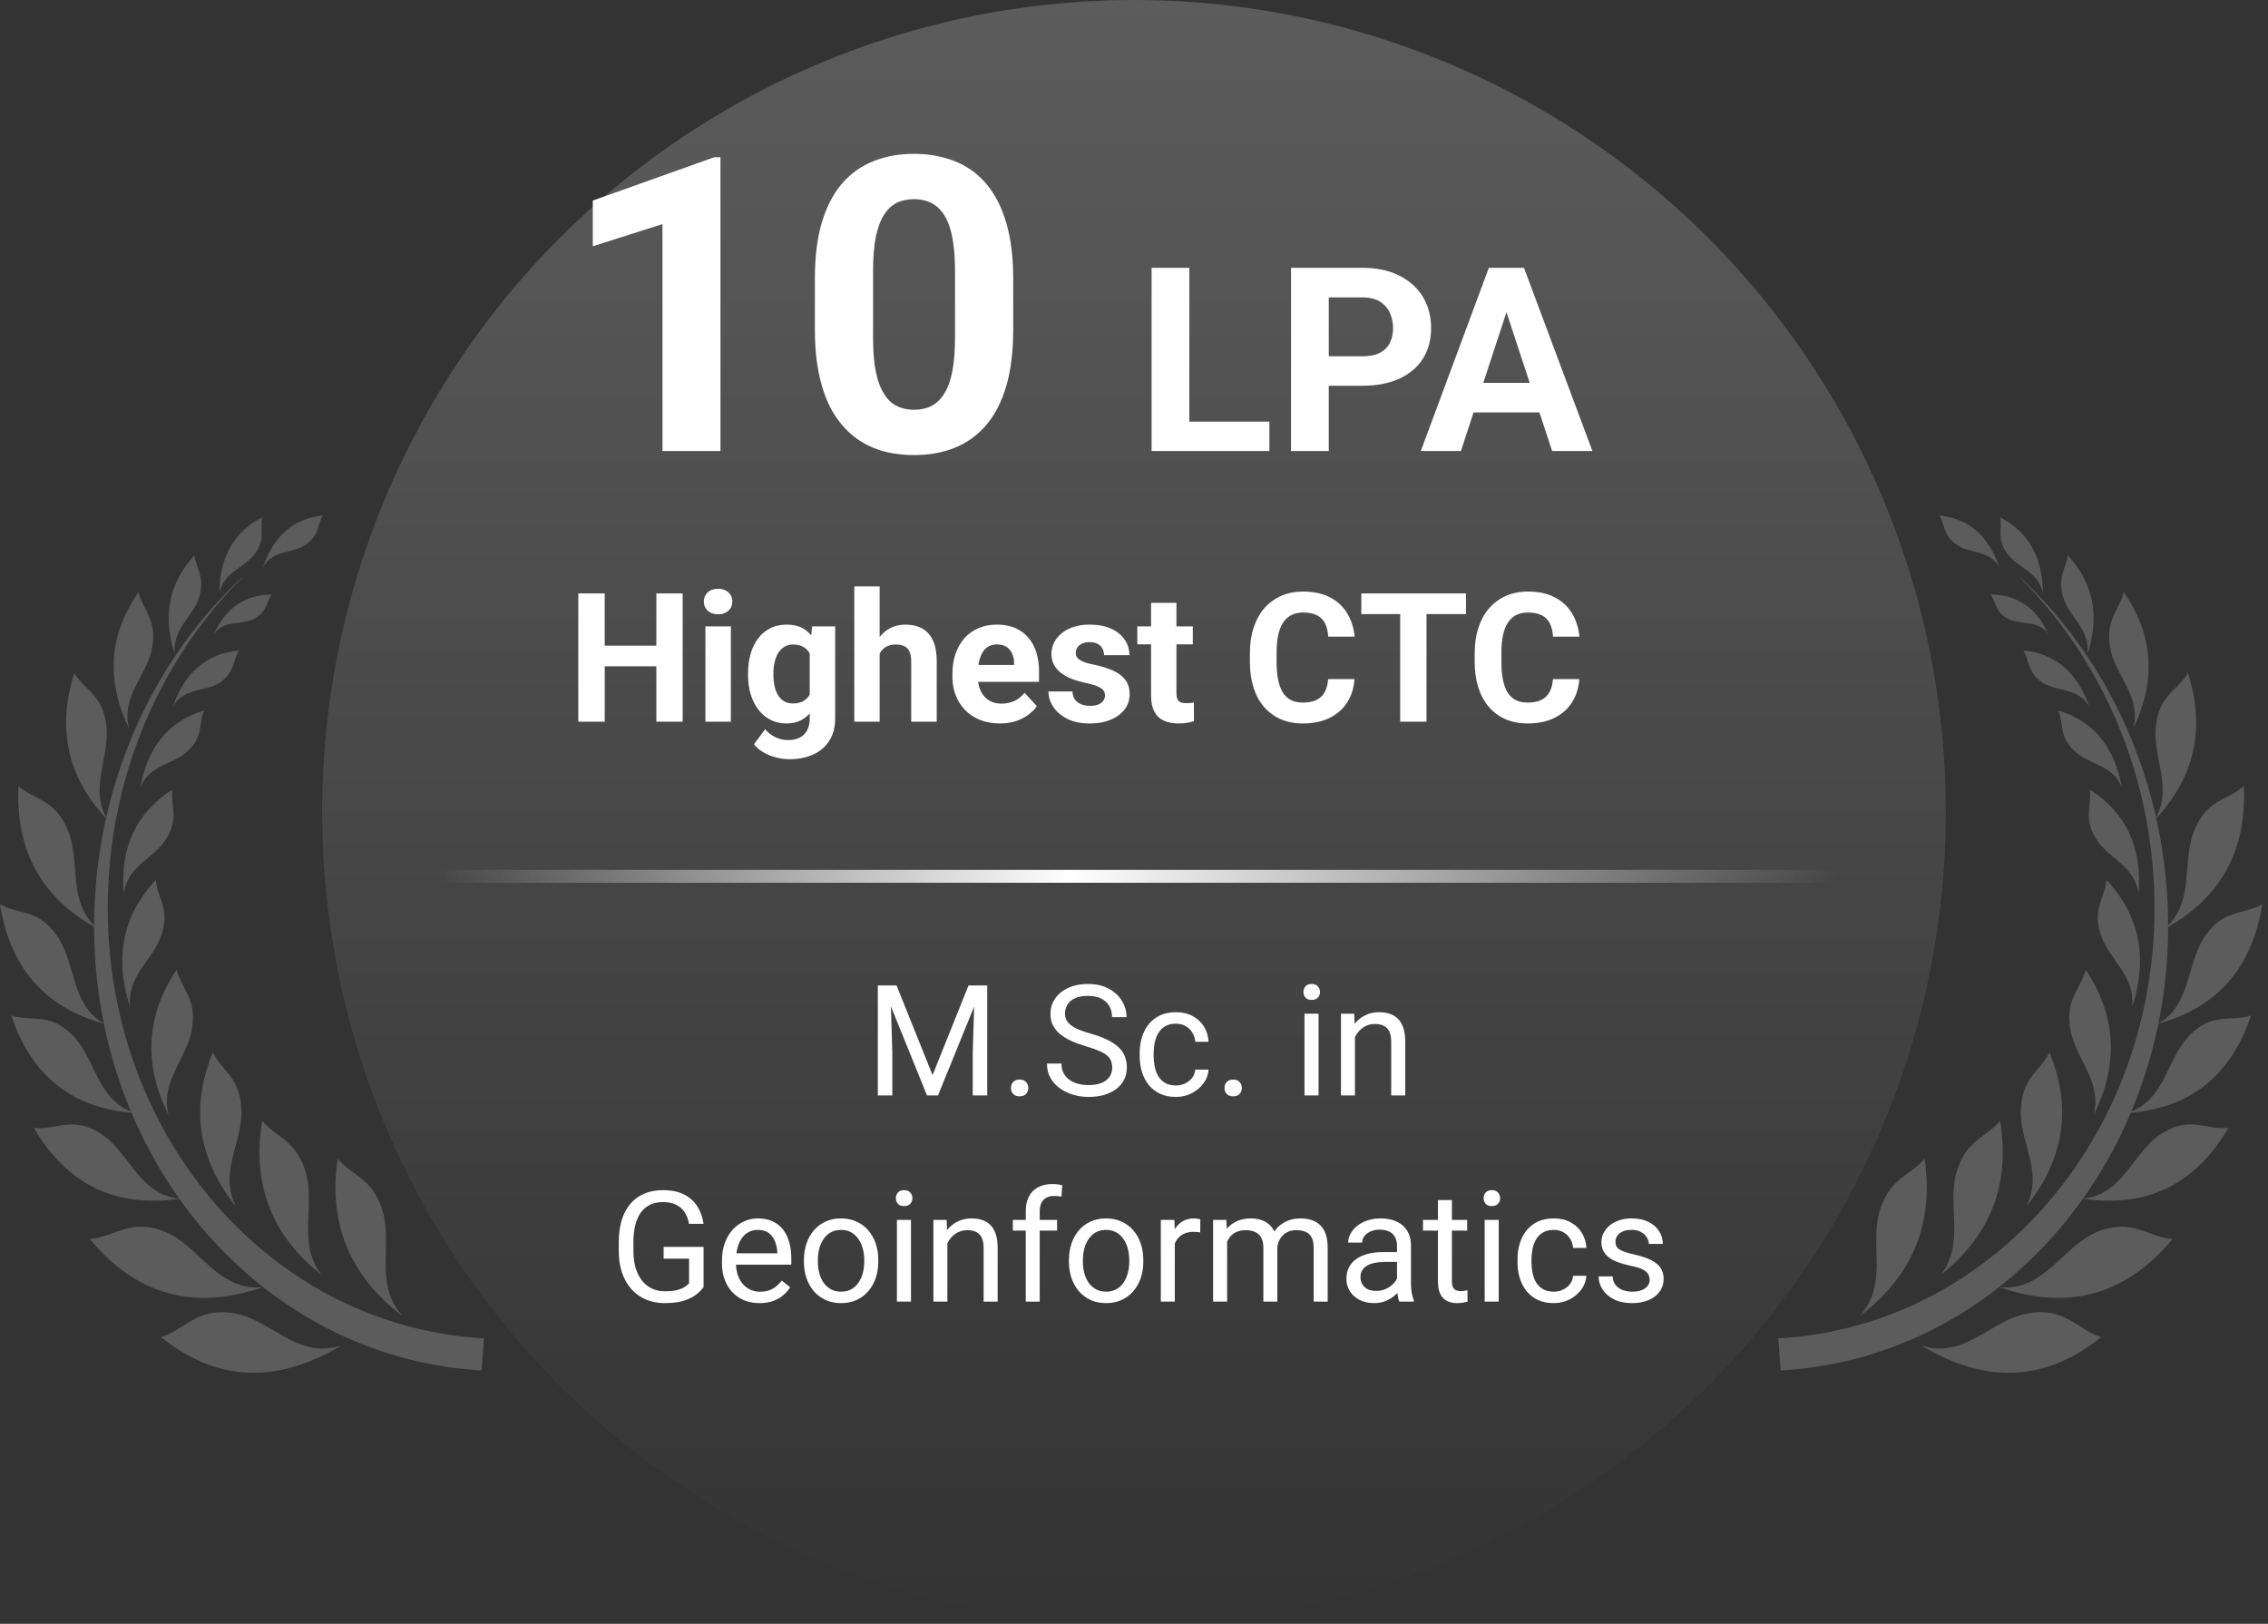 <svg width="176" height="126" viewBox="0 0 176 126" fill="none" xmlns="http://www.w3.org/2000/svg">
<rect x="0" y="0" width="176" height="126" fill="#333333" stroke="none"/>
<circle opacity="0.2" cx="63" cy="63" r="63" transform="matrix(1 0 0 -1 25 126)" fill="url(#paint0_linear_795_663)"/>
<g opacity="0.2">
<path fill-rule="evenodd" clip-rule="evenodd" d="M156.776 44.844C162.589 50.657 166.511 58.824 167.111 68.004C168.356 86.828 155.3 102.883 137.999 103.852L138.184 106.343C155.992 105.328 169.417 88.766 168.172 69.389C167.526 59.562 163.235 50.842 156.822 44.844H156.776Z" fill="white"/>
<path fill-rule="evenodd" clip-rule="evenodd" d="M149.118 104.406C152.486 105.513 154.516 102.376 157.376 101.914C160.237 101.407 161.113 103.114 163.051 103.76C158.76 107.22 154.1 107.404 149.164 104.452L149.118 104.406Z" fill="white"/>
<path fill-rule="evenodd" clip-rule="evenodd" d="M155.162 99.884C158.669 100.207 160.053 96.701 162.729 95.593C165.405 94.486 166.604 95.963 168.588 96.147C164.989 100.484 160.514 101.73 155.162 99.884Z" fill="white"/>
<path fill-rule="evenodd" clip-rule="evenodd" d="M161.623 93.01C164.76 92.733 165.498 89.411 167.712 87.981C169.927 86.551 171.173 87.704 172.926 87.52C170.342 91.949 166.559 93.748 161.576 93.01H161.623Z" fill="white"/>
<path fill-rule="evenodd" clip-rule="evenodd" d="M165.176 86.32C168.036 85.398 168.128 82.122 169.928 80.323C171.727 78.523 173.111 79.308 174.68 78.8C173.111 83.506 169.928 85.997 165.176 86.366V86.32Z" fill="white"/>
<path fill-rule="evenodd" clip-rule="evenodd" d="M167.435 79.446C170.065 78.016 169.649 74.74 171.126 72.618C172.602 70.496 174.078 71.003 175.555 70.173C174.77 75.109 172.048 78.201 167.435 79.446Z" fill="white"/>
<path fill-rule="evenodd" clip-rule="evenodd" d="M168.081 71.972C170.342 69.942 169.281 66.805 170.296 64.406C171.311 61.961 172.833 62.145 174.125 60.992C174.356 66.021 172.326 69.665 168.081 72.018V71.972Z" fill="white"/>
<path fill-rule="evenodd" clip-rule="evenodd" d="M167.205 63.621C168.682 61.176 167.021 58.777 167.298 56.332C167.574 53.887 168.958 53.61 169.789 52.226C171.173 56.563 170.296 60.392 167.205 63.621Z" fill="white"/>
<path fill-rule="evenodd" clip-rule="evenodd" d="M165.544 56.517C166.19 53.979 164.114 52.411 163.745 50.242C163.376 48.074 164.437 47.382 164.806 45.952C167.113 49.273 167.343 52.78 165.544 56.517Z" fill="white"/>
<path fill-rule="evenodd" clip-rule="evenodd" d="M161.99 50.75C162.221 48.812 160.56 47.889 160.098 46.321C159.637 44.752 160.329 44.152 160.467 43.091C162.451 45.259 162.959 47.797 161.99 50.75Z" fill="white"/>
<path fill-rule="evenodd" clip-rule="evenodd" d="M158.529 46.044C158.206 44.337 156.592 44.106 155.761 42.953C154.931 41.799 155.392 41.061 155.208 40.138C157.422 41.292 158.529 43.276 158.529 46.044Z" fill="white"/>
<path fill-rule="evenodd" clip-rule="evenodd" d="M144.414 102.006C146.491 99.561 145.106 96.655 145.845 94.025C146.629 91.395 148.151 91.303 149.351 89.919C150.089 94.901 148.428 98.961 144.414 102.053V102.006Z" fill="white"/>
<path fill-rule="evenodd" clip-rule="evenodd" d="M150.502 99.054C152.532 96.609 151.102 93.702 151.794 91.072C152.532 88.442 154.054 88.35 155.208 86.966C156.038 91.949 154.423 95.963 150.502 99.008V99.054Z" fill="white"/>
<path fill-rule="evenodd" clip-rule="evenodd" d="M157.286 93.517C158.578 90.888 156.686 88.581 156.824 86.09C156.917 83.598 158.301 83.137 159.039 81.661C160.792 85.905 160.192 89.873 157.332 93.517H157.286Z" fill="white"/>
<path fill-rule="evenodd" clip-rule="evenodd" d="M162.452 86.597C163.19 83.875 161.022 82.168 160.652 79.815C160.283 77.462 161.437 76.816 161.852 75.248C164.251 78.846 164.436 82.629 162.452 86.551V86.597Z" fill="white"/>
<path fill-rule="evenodd" clip-rule="evenodd" d="M165.453 78.154C165.73 75.663 163.607 74.463 163.008 72.48C162.362 70.496 163.331 69.712 163.469 68.281C166.053 71.049 166.698 74.371 165.453 78.154Z" fill="white"/>
<path fill-rule="evenodd" clip-rule="evenodd" d="M165.958 69.388C165.682 67.128 163.605 66.666 162.637 65.052C161.668 63.483 162.314 62.56 162.175 61.269C164.99 63.068 166.235 65.744 165.958 69.342V69.388Z" fill="white"/>
<path fill-rule="evenodd" clip-rule="evenodd" d="M164.666 61.13C163.974 59.285 162.082 59.377 160.929 58.224C159.776 57.116 160.145 56.148 159.729 55.133C162.498 55.963 164.112 57.993 164.666 61.13Z" fill="white"/>
<path fill-rule="evenodd" clip-rule="evenodd" d="M162.129 54.81C161.252 53.333 159.638 53.702 158.484 52.964C157.331 52.18 157.515 51.303 157.008 50.473C159.499 50.704 161.206 52.18 162.129 54.81Z" fill="white"/>
<path fill-rule="evenodd" clip-rule="evenodd" d="M158.945 49.181C158.115 48.074 156.869 48.535 155.854 48.028C154.839 47.52 154.932 46.782 154.47 46.136C156.5 46.136 158.023 47.151 158.945 49.181Z" fill="white"/>
<path fill-rule="evenodd" clip-rule="evenodd" d="M155.117 43.968C154.333 42.63 152.857 42.999 151.842 42.261C150.78 41.569 150.965 40.784 150.504 40C152.764 40.231 154.287 41.569 155.117 43.922V43.968Z" fill="white"/>
</g>
<g opacity="0.2">
<path fill-rule="evenodd" clip-rule="evenodd" d="M18.778 44.844C12.965 50.657 9.044 58.824 8.444 68.004C7.198 86.828 20.255 102.883 37.556 103.852L37.371 106.343C19.563 105.328 6.137 88.766 7.383 69.389C8.029 59.562 12.319 50.842 18.732 44.844H18.778Z" fill="white"/>
<path fill-rule="evenodd" clip-rule="evenodd" d="M26.437 104.406C23.069 105.513 21.039 102.376 18.179 101.914C15.318 101.407 14.442 103.114 12.504 103.76C16.794 107.22 21.454 107.404 26.391 104.452L26.437 104.406Z" fill="white"/>
<path fill-rule="evenodd" clip-rule="evenodd" d="M20.392 99.884C16.886 100.207 15.502 96.701 12.826 95.593C10.15 94.486 8.951 95.963 6.967 96.147C10.565 100.484 15.04 101.73 20.392 99.884Z" fill="white"/>
<path fill-rule="evenodd" clip-rule="evenodd" d="M13.932 93.01C10.795 92.733 10.057 89.411 7.842 87.981C5.628 86.551 4.382 87.704 2.629 87.52C5.213 91.949 8.996 93.748 13.978 93.01H13.932Z" fill="white"/>
<path fill-rule="evenodd" clip-rule="evenodd" d="M10.379 86.32C7.519 85.398 7.426 82.122 5.627 80.323C3.828 78.523 2.444 79.308 0.875 78.8C2.444 83.506 5.627 85.997 10.379 86.366V86.32Z" fill="white"/>
<path fill-rule="evenodd" clip-rule="evenodd" d="M8.12 79.446C5.49 78.016 5.905 74.74 4.429 72.618C2.953 70.496 1.476 71.003 0 70.173C0.784 75.109 3.506 78.201 8.12 79.446Z" fill="white"/>
<path fill-rule="evenodd" clip-rule="evenodd" d="M7.474 71.972C5.213 69.942 6.274 66.805 5.259 64.406C4.244 61.961 2.722 62.145 1.43 60.992C1.199 66.021 3.229 69.665 7.474 72.018V71.972Z" fill="white"/>
<path fill-rule="evenodd" clip-rule="evenodd" d="M8.349 63.621C6.873 61.176 8.534 58.777 8.257 56.332C7.98 53.887 6.596 53.61 5.766 52.226C4.382 56.563 5.258 60.392 8.349 63.621Z" fill="white"/>
<path fill-rule="evenodd" clip-rule="evenodd" d="M10.011 56.517C9.365 53.979 11.441 52.411 11.81 50.242C12.179 48.074 11.118 47.382 10.749 45.952C8.442 49.273 8.211 52.78 10.011 56.517Z" fill="white"/>
<path fill-rule="evenodd" clip-rule="evenodd" d="M13.565 50.75C13.334 48.812 14.995 47.889 15.456 46.321C15.918 44.752 15.226 44.152 15.087 43.091C13.103 45.259 12.596 47.797 13.565 50.75Z" fill="white"/>
<path fill-rule="evenodd" clip-rule="evenodd" d="M17.025 46.044C17.348 44.337 18.963 44.106 19.794 42.953C20.624 41.799 20.163 41.061 20.347 40.138C18.133 41.292 17.025 43.276 17.025 46.044Z" fill="white"/>
<path fill-rule="evenodd" clip-rule="evenodd" d="M31.14 102.006C29.064 99.561 30.448 96.655 29.71 94.025C28.926 91.395 27.403 91.303 26.204 89.919C25.465 94.901 27.126 98.961 31.14 102.053V102.006Z" fill="white"/>
<path fill-rule="evenodd" clip-rule="evenodd" d="M25.053 99.054C23.023 96.609 24.453 93.702 23.761 91.072C23.023 88.442 21.5 88.35 20.347 86.966C19.517 91.949 21.131 95.963 25.053 99.008V99.054Z" fill="white"/>
<path fill-rule="evenodd" clip-rule="evenodd" d="M18.269 93.517C16.977 90.888 18.869 88.581 18.73 86.09C18.638 83.598 17.254 83.137 16.516 81.661C14.763 85.905 15.362 89.873 18.223 93.517H18.269Z" fill="white"/>
<path fill-rule="evenodd" clip-rule="evenodd" d="M13.103 86.597C12.365 83.875 14.533 82.168 14.902 79.815C15.271 77.462 14.118 76.816 13.703 75.248C11.304 78.846 11.119 82.629 13.103 86.551V86.597Z" fill="white"/>
<path fill-rule="evenodd" clip-rule="evenodd" d="M10.102 78.154C9.825 75.663 11.947 74.463 12.547 72.48C13.193 70.496 12.224 69.712 12.086 68.281C9.502 71.049 8.856 74.371 10.102 78.154Z" fill="white"/>
<path fill-rule="evenodd" clip-rule="evenodd" d="M9.596 69.388C9.873 67.128 11.949 66.666 12.918 65.052C13.887 63.483 13.241 62.56 13.379 61.269C10.565 63.068 9.319 65.744 9.596 69.342V69.388Z" fill="white"/>
<path fill-rule="evenodd" clip-rule="evenodd" d="M10.889 61.13C11.581 59.285 13.472 59.377 14.626 58.224C15.779 57.116 15.41 56.148 15.825 55.133C13.057 55.963 11.442 57.993 10.889 61.13Z" fill="white"/>
<path fill-rule="evenodd" clip-rule="evenodd" d="M13.426 54.81C14.302 53.333 15.917 53.702 17.07 52.964C18.224 52.18 18.039 51.303 18.547 50.473C16.055 50.704 14.348 52.18 13.426 54.81Z" fill="white"/>
<path fill-rule="evenodd" clip-rule="evenodd" d="M16.609 49.181C17.44 48.074 18.686 48.535 19.701 48.028C20.715 47.52 20.623 46.782 21.084 46.136C19.055 46.136 17.532 47.151 16.609 49.181Z" fill="white"/>
<path fill-rule="evenodd" clip-rule="evenodd" d="M20.438 43.968C21.222 42.63 22.698 42.999 23.713 42.261C24.774 41.569 24.59 40.784 25.051 40C22.79 40.231 21.268 41.569 20.438 43.922V43.968Z" fill="white"/>
</g>
<path d="M55.908 12.203V35H51.408V17.391L46.002 19.109V15.562L55.424 12.203H55.908ZM78.627 21.625V25.562C78.627 27.271 78.445 28.745 78.08 29.984C77.716 31.213 77.189 32.224 76.502 33.016C75.825 33.797 75.018 34.375 74.08 34.75C73.143 35.125 72.101 35.312 70.955 35.312C70.038 35.312 69.184 35.198 68.393 34.969C67.601 34.729 66.887 34.359 66.252 33.859C65.627 33.359 65.085 32.729 64.627 31.969C64.179 31.198 63.835 30.281 63.596 29.219C63.356 28.156 63.236 26.938 63.236 25.562V21.625C63.236 19.917 63.419 18.453 63.783 17.234C64.158 16.005 64.684 15 65.361 14.219C66.049 13.438 66.861 12.865 67.799 12.5C68.736 12.125 69.778 11.938 70.924 11.938C71.841 11.938 72.689 12.057 73.471 12.297C74.262 12.526 74.976 12.885 75.611 13.375C76.247 13.865 76.788 14.495 77.236 15.266C77.684 16.026 78.028 16.938 78.268 18C78.507 19.052 78.627 20.26 78.627 21.625ZM74.111 26.156V21.016C74.111 20.193 74.064 19.474 73.971 18.859C73.887 18.245 73.757 17.724 73.58 17.297C73.403 16.859 73.184 16.505 72.924 16.234C72.663 15.963 72.367 15.766 72.033 15.641C71.7 15.516 71.33 15.453 70.924 15.453C70.413 15.453 69.96 15.552 69.564 15.75C69.179 15.948 68.851 16.266 68.58 16.703C68.309 17.13 68.101 17.703 67.955 18.422C67.82 19.13 67.752 19.995 67.752 21.016V26.156C67.752 26.979 67.794 27.703 67.877 28.328C67.971 28.953 68.106 29.49 68.283 29.938C68.471 30.375 68.689 30.734 68.939 31.016C69.2 31.287 69.497 31.484 69.83 31.609C70.174 31.734 70.549 31.797 70.955 31.797C71.455 31.797 71.898 31.698 72.283 31.5C72.679 31.292 73.012 30.969 73.283 30.531C73.564 30.083 73.773 29.5 73.908 28.781C74.044 28.062 74.111 27.188 74.111 26.156ZM98.506 32.715V35H91.348V32.715H98.506ZM92.295 20.781V35H89.365V20.781H92.295ZM105.723 29.932H102.1V27.646H105.723C106.283 27.646 106.738 27.555 107.09 27.373C107.441 27.184 107.699 26.924 107.861 26.592C108.024 26.26 108.105 25.885 108.105 25.469C108.105 25.046 108.024 24.652 107.861 24.287C107.699 23.922 107.441 23.63 107.09 23.408C106.738 23.187 106.283 23.076 105.723 23.076H103.115V35H100.186V20.781H105.723C106.836 20.781 107.79 20.983 108.584 21.387C109.385 21.784 109.997 22.334 110.42 23.037C110.843 23.74 111.055 24.544 111.055 25.449C111.055 26.367 110.843 27.162 110.42 27.832C109.997 28.503 109.385 29.02 108.584 29.385C107.79 29.749 106.836 29.932 105.723 29.932ZM117.236 23.213L113.369 35H110.254L115.537 20.781H117.52L117.236 23.213ZM120.449 35L116.572 23.213L116.26 20.781H118.262L123.574 35H120.449ZM120.273 29.707V32.002H112.764V29.707H120.273Z" fill="white"/>
<path d="M51.515 50.101V51.7H46.319V50.101H51.515ZM46.928 46.047V56H44.877V46.047H46.928ZM52.977 46.047V56H50.934V46.047H52.977ZM56.717 48.603V56H54.741V48.603H56.717ZM54.618 46.676C54.618 46.389 54.718 46.152 54.919 45.965C55.12 45.778 55.388 45.685 55.726 45.685C56.058 45.685 56.325 45.778 56.525 45.965C56.73 46.152 56.833 46.389 56.833 46.676C56.833 46.963 56.73 47.2 56.525 47.387C56.325 47.574 56.058 47.667 55.726 47.667C55.388 47.667 55.12 47.574 54.919 47.387C54.718 47.2 54.618 46.963 54.618 46.676ZM63.026 48.603H64.811V55.754C64.811 56.428 64.66 57 64.359 57.47C64.063 57.944 63.648 58.301 63.115 58.543C62.582 58.789 61.962 58.912 61.256 58.912C60.946 58.912 60.618 58.871 60.272 58.789C59.93 58.707 59.602 58.579 59.287 58.406C58.977 58.233 58.717 58.014 58.508 57.75L59.376 56.588C59.604 56.852 59.868 57.057 60.169 57.203C60.47 57.353 60.802 57.429 61.167 57.429C61.523 57.429 61.823 57.363 62.069 57.23C62.315 57.103 62.505 56.914 62.637 56.663C62.769 56.417 62.835 56.118 62.835 55.768V50.312L63.026 48.603ZM58.05 52.391V52.247C58.05 51.682 58.118 51.169 58.255 50.709C58.396 50.244 58.594 49.845 58.85 49.513C59.109 49.18 59.424 48.922 59.793 48.74C60.162 48.558 60.579 48.467 61.044 48.467C61.536 48.467 61.949 48.558 62.281 48.74C62.614 48.922 62.887 49.182 63.102 49.52C63.316 49.852 63.482 50.246 63.601 50.702C63.724 51.153 63.819 51.648 63.888 52.185V52.5C63.819 53.015 63.717 53.493 63.58 53.935C63.443 54.378 63.263 54.765 63.04 55.098C62.817 55.426 62.539 55.681 62.206 55.863C61.878 56.046 61.486 56.137 61.03 56.137C60.575 56.137 60.162 56.043 59.793 55.856C59.428 55.67 59.116 55.408 58.856 55.07C58.597 54.733 58.396 54.337 58.255 53.881C58.118 53.425 58.05 52.928 58.05 52.391ZM60.019 52.247V52.391C60.019 52.696 60.048 52.981 60.107 53.245C60.167 53.509 60.258 53.744 60.381 53.949C60.508 54.15 60.666 54.307 60.852 54.421C61.044 54.53 61.27 54.585 61.529 54.585C61.889 54.585 62.183 54.51 62.411 54.359C62.639 54.204 62.81 53.992 62.924 53.724C63.038 53.455 63.104 53.145 63.122 52.794V51.898C63.113 51.611 63.074 51.354 63.006 51.126C62.938 50.894 62.842 50.695 62.719 50.531C62.596 50.367 62.436 50.24 62.24 50.148C62.044 50.057 61.812 50.012 61.543 50.012C61.283 50.012 61.058 50.071 60.866 50.19C60.679 50.303 60.522 50.461 60.395 50.661C60.272 50.862 60.178 51.099 60.114 51.372C60.05 51.641 60.019 51.933 60.019 52.247ZM68.263 45.5V56H66.294V45.5H68.263ZM67.982 52.042H67.442C67.447 51.527 67.515 51.053 67.647 50.62C67.78 50.183 67.969 49.804 68.215 49.485C68.461 49.162 68.755 48.911 69.097 48.733C69.443 48.556 69.826 48.467 70.245 48.467C70.61 48.467 70.94 48.519 71.236 48.624C71.537 48.724 71.795 48.888 72.009 49.116C72.228 49.34 72.396 49.633 72.515 49.998C72.633 50.363 72.692 50.805 72.692 51.324V56H70.71V51.31C70.71 50.982 70.662 50.725 70.566 50.538C70.475 50.347 70.341 50.212 70.163 50.135C69.99 50.053 69.776 50.012 69.52 50.012C69.238 50.012 68.996 50.064 68.796 50.169C68.6 50.274 68.443 50.42 68.324 50.606C68.206 50.789 68.119 51.003 68.064 51.249C68.01 51.495 67.982 51.759 67.982 52.042ZM77.594 56.137C77.019 56.137 76.505 56.046 76.049 55.863C75.593 55.676 75.206 55.419 74.887 55.091C74.572 54.763 74.331 54.382 74.162 53.949C73.993 53.512 73.909 53.047 73.909 52.555V52.281C73.909 51.721 73.989 51.208 74.148 50.743C74.308 50.278 74.536 49.875 74.832 49.533C75.133 49.191 75.497 48.929 75.926 48.747C76.354 48.56 76.837 48.467 77.375 48.467C77.899 48.467 78.364 48.553 78.769 48.727C79.175 48.9 79.515 49.146 79.788 49.465C80.066 49.784 80.276 50.167 80.417 50.613C80.558 51.055 80.629 51.547 80.629 52.09V52.91H74.75V51.598H78.694V51.447C78.694 51.174 78.644 50.93 78.544 50.716C78.448 50.497 78.302 50.324 78.106 50.196C77.91 50.069 77.66 50.005 77.355 50.005C77.095 50.005 76.871 50.062 76.685 50.176C76.498 50.29 76.345 50.449 76.227 50.654C76.113 50.859 76.026 51.101 75.967 51.379C75.912 51.652 75.885 51.953 75.885 52.281V52.555C75.885 52.851 75.926 53.124 76.008 53.375C76.094 53.626 76.215 53.842 76.37 54.024C76.53 54.207 76.721 54.348 76.944 54.448C77.172 54.548 77.43 54.599 77.717 54.599C78.072 54.599 78.403 54.53 78.708 54.394C79.018 54.252 79.284 54.04 79.508 53.758L80.465 54.797C80.31 55.02 80.098 55.234 79.829 55.44C79.565 55.645 79.246 55.813 78.872 55.945C78.498 56.073 78.072 56.137 77.594 56.137ZM85.749 53.956C85.749 53.815 85.708 53.687 85.626 53.573C85.544 53.459 85.391 53.355 85.168 53.259C84.949 53.158 84.632 53.067 84.218 52.985C83.844 52.903 83.495 52.801 83.172 52.678C82.853 52.55 82.575 52.398 82.338 52.22C82.106 52.042 81.923 51.832 81.791 51.591C81.659 51.345 81.593 51.065 81.593 50.75C81.593 50.44 81.659 50.148 81.791 49.875C81.928 49.602 82.121 49.36 82.372 49.15C82.627 48.936 82.937 48.77 83.302 48.651C83.671 48.528 84.086 48.467 84.546 48.467C85.189 48.467 85.74 48.569 86.2 48.774C86.665 48.98 87.02 49.262 87.267 49.622C87.517 49.977 87.643 50.383 87.643 50.839H85.674C85.674 50.648 85.633 50.477 85.551 50.326C85.473 50.171 85.35 50.05 85.182 49.964C85.018 49.873 84.803 49.827 84.539 49.827C84.32 49.827 84.131 49.866 83.972 49.943C83.812 50.016 83.689 50.117 83.603 50.244C83.52 50.367 83.48 50.504 83.48 50.654C83.48 50.768 83.502 50.871 83.548 50.962C83.598 51.048 83.678 51.128 83.787 51.201C83.897 51.274 84.038 51.342 84.211 51.406C84.389 51.465 84.607 51.52 84.867 51.57C85.4 51.68 85.877 51.823 86.296 52.001C86.715 52.174 87.048 52.411 87.294 52.712C87.54 53.008 87.663 53.398 87.663 53.881C87.663 54.209 87.59 54.51 87.444 54.783C87.299 55.057 87.089 55.296 86.815 55.501C86.542 55.702 86.214 55.859 85.831 55.973C85.453 56.082 85.027 56.137 84.553 56.137C83.865 56.137 83.281 56.014 82.803 55.768C82.329 55.522 81.969 55.209 81.723 54.831C81.481 54.448 81.36 54.056 81.36 53.655H83.227C83.236 53.924 83.304 54.141 83.432 54.305C83.564 54.469 83.73 54.587 83.931 54.66C84.136 54.733 84.357 54.77 84.594 54.77C84.849 54.77 85.061 54.735 85.23 54.667C85.398 54.594 85.526 54.498 85.612 54.38C85.704 54.257 85.749 54.116 85.749 53.956ZM92.564 48.603V49.998H88.258V48.603H92.564ZM89.324 46.778H91.293V53.772C91.293 53.986 91.32 54.15 91.375 54.264C91.434 54.378 91.521 54.457 91.635 54.503C91.749 54.544 91.892 54.565 92.065 54.565C92.189 54.565 92.298 54.56 92.394 54.551C92.494 54.537 92.578 54.523 92.647 54.51L92.653 55.959C92.485 56.014 92.302 56.057 92.106 56.089C91.91 56.121 91.694 56.137 91.457 56.137C91.024 56.137 90.646 56.066 90.322 55.925C90.003 55.779 89.757 55.547 89.584 55.227C89.411 54.908 89.324 54.489 89.324 53.97V46.778ZM103.064 52.698H105.108C105.067 53.368 104.883 53.963 104.555 54.482C104.231 55.002 103.778 55.408 103.194 55.699C102.616 55.991 101.918 56.137 101.103 56.137C100.465 56.137 99.893 56.027 99.387 55.809C98.881 55.585 98.448 55.266 98.088 54.852C97.732 54.437 97.461 53.935 97.274 53.348C97.088 52.76 96.994 52.101 96.994 51.372V50.682C96.994 49.953 97.09 49.294 97.281 48.706C97.477 48.114 97.755 47.61 98.115 47.195C98.48 46.781 98.915 46.462 99.421 46.238C99.927 46.015 100.492 45.903 101.116 45.903C101.946 45.903 102.645 46.054 103.215 46.355C103.789 46.655 104.233 47.07 104.548 47.599C104.867 48.127 105.058 48.729 105.122 49.403H103.071C103.049 49.002 102.969 48.663 102.832 48.385C102.695 48.102 102.488 47.89 102.21 47.749C101.937 47.603 101.572 47.53 101.116 47.53C100.774 47.53 100.476 47.594 100.221 47.722C99.966 47.849 99.751 48.043 99.578 48.303C99.405 48.562 99.275 48.891 99.189 49.287C99.106 49.679 99.065 50.139 99.065 50.668V51.372C99.065 51.887 99.104 52.34 99.182 52.732C99.259 53.12 99.378 53.448 99.537 53.717C99.701 53.981 99.911 54.182 100.166 54.318C100.426 54.45 100.738 54.517 101.103 54.517C101.531 54.517 101.884 54.448 102.162 54.312C102.44 54.175 102.652 53.972 102.798 53.703C102.948 53.434 103.037 53.099 103.064 52.698ZM110.7 46.047V56H108.656V46.047H110.7ZM113.763 46.047V47.653H105.642V46.047H113.763ZM120.51 52.698H122.554C122.513 53.368 122.328 53.963 122 54.482C121.676 55.002 121.223 55.408 120.64 55.699C120.061 55.991 119.364 56.137 118.548 56.137C117.91 56.137 117.338 56.027 116.832 55.809C116.326 55.585 115.893 55.266 115.533 54.852C115.178 54.437 114.907 53.935 114.72 53.348C114.533 52.76 114.439 52.101 114.439 51.372V50.682C114.439 49.953 114.535 49.294 114.727 48.706C114.923 48.114 115.201 47.61 115.561 47.195C115.925 46.781 116.36 46.462 116.866 46.238C117.372 46.015 117.937 45.903 118.562 45.903C119.391 45.903 120.09 46.054 120.66 46.355C121.234 46.655 121.679 47.07 121.993 47.599C122.312 48.127 122.504 48.729 122.567 49.403H120.517C120.494 49.002 120.414 48.663 120.277 48.385C120.141 48.102 119.933 47.89 119.655 47.749C119.382 47.603 119.017 47.53 118.562 47.53C118.22 47.53 117.921 47.594 117.666 47.722C117.411 47.849 117.197 48.043 117.023 48.303C116.85 48.562 116.72 48.891 116.634 49.287C116.552 49.679 116.511 50.139 116.511 50.668V51.372C116.511 51.887 116.549 52.34 116.627 52.732C116.704 53.12 116.823 53.448 116.982 53.717C117.146 53.981 117.356 54.182 117.611 54.318C117.871 54.45 118.183 54.517 118.548 54.517C118.976 54.517 119.329 54.448 119.607 54.312C119.885 54.175 120.097 53.972 120.243 53.703C120.394 53.434 120.482 53.099 120.51 52.698Z" fill="white"/>
<path d="M34 68H142.5" stroke="url(#paint1_linear_795_663)"/>
<path d="M68.478 76.469H69.574L72.369 83.424L75.158 76.469H76.26L72.791 85H71.936L68.478 76.469ZM68.121 76.469H69.088L69.246 81.672V85H68.121V76.469ZM75.644 76.469H76.611V85H75.486V81.672L75.644 76.469ZM78.451 84.426C78.451 84.242 78.508 84.088 78.621 83.963C78.738 83.834 78.906 83.769 79.125 83.769C79.344 83.769 79.51 83.834 79.623 83.963C79.74 84.088 79.799 84.242 79.799 84.426C79.799 84.606 79.74 84.758 79.623 84.883C79.51 85.008 79.344 85.07 79.125 85.07C78.906 85.07 78.738 85.008 78.621 84.883C78.508 84.758 78.451 84.606 78.451 84.426ZM86.309 82.844C86.309 82.644 86.277 82.469 86.215 82.316C86.156 82.16 86.051 82.019 85.898 81.894C85.75 81.769 85.543 81.65 85.277 81.537C85.016 81.424 84.684 81.309 84.281 81.191C83.859 81.066 83.478 80.928 83.139 80.775C82.799 80.619 82.508 80.441 82.266 80.242C82.023 80.043 81.838 79.814 81.709 79.557C81.58 79.299 81.516 79.004 81.516 78.672C81.516 78.34 81.584 78.033 81.721 77.752C81.857 77.471 82.053 77.227 82.307 77.019C82.564 76.809 82.871 76.644 83.227 76.527C83.582 76.41 83.978 76.352 84.416 76.352C85.057 76.352 85.6 76.475 86.045 76.721C86.494 76.963 86.836 77.281 87.07 77.676C87.305 78.066 87.422 78.484 87.422 78.93H86.297C86.297 78.609 86.228 78.326 86.092 78.08C85.955 77.83 85.748 77.635 85.471 77.494C85.193 77.35 84.842 77.277 84.416 77.277C84.014 77.277 83.682 77.338 83.42 77.459C83.158 77.58 82.963 77.744 82.834 77.951C82.709 78.158 82.647 78.394 82.647 78.66C82.647 78.84 82.684 79.004 82.758 79.152C82.836 79.297 82.955 79.432 83.115 79.557C83.279 79.682 83.486 79.797 83.736 79.902C83.99 80.008 84.293 80.109 84.644 80.207C85.129 80.344 85.547 80.496 85.898 80.664C86.25 80.832 86.539 81.022 86.766 81.232C86.996 81.439 87.166 81.676 87.275 81.941C87.389 82.203 87.445 82.5 87.445 82.832C87.445 83.18 87.375 83.494 87.234 83.775C87.094 84.057 86.893 84.297 86.631 84.496C86.369 84.695 86.055 84.85 85.688 84.959C85.324 85.064 84.918 85.117 84.469 85.117C84.074 85.117 83.686 85.062 83.303 84.953C82.924 84.844 82.578 84.68 82.266 84.461C81.957 84.242 81.709 83.973 81.522 83.652C81.338 83.328 81.246 82.953 81.246 82.527H82.371C82.371 82.82 82.428 83.072 82.541 83.283C82.654 83.49 82.809 83.662 83.004 83.799C83.203 83.936 83.428 84.037 83.678 84.103C83.932 84.166 84.195 84.197 84.469 84.197C84.863 84.197 85.197 84.143 85.471 84.033C85.744 83.924 85.951 83.768 86.092 83.564C86.236 83.361 86.309 83.121 86.309 82.844ZM91.26 84.227C91.518 84.227 91.756 84.174 91.975 84.068C92.193 83.963 92.373 83.818 92.514 83.635C92.654 83.447 92.734 83.234 92.754 82.996H93.785C93.766 83.371 93.639 83.721 93.404 84.045C93.174 84.365 92.871 84.625 92.496 84.824C92.121 85.019 91.709 85.117 91.26 85.117C90.783 85.117 90.367 85.033 90.012 84.865C89.66 84.697 89.367 84.467 89.133 84.174C88.902 83.881 88.728 83.545 88.611 83.166C88.498 82.783 88.441 82.379 88.441 81.953V81.707C88.441 81.281 88.498 80.879 88.611 80.5C88.728 80.117 88.902 79.779 89.133 79.486C89.367 79.193 89.66 78.963 90.012 78.795C90.367 78.627 90.783 78.543 91.26 78.543C91.756 78.543 92.189 78.644 92.561 78.848C92.932 79.047 93.223 79.32 93.434 79.668C93.648 80.012 93.766 80.402 93.785 80.84H92.754C92.734 80.578 92.66 80.342 92.531 80.131C92.406 79.92 92.234 79.752 92.016 79.627C91.801 79.498 91.549 79.434 91.26 79.434C90.928 79.434 90.648 79.5 90.422 79.633C90.199 79.762 90.022 79.938 89.889 80.16C89.76 80.379 89.666 80.623 89.607 80.893C89.553 81.158 89.525 81.43 89.525 81.707V81.953C89.525 82.231 89.553 82.504 89.607 82.773C89.662 83.043 89.754 83.287 89.883 83.506C90.016 83.725 90.193 83.9 90.416 84.033C90.643 84.162 90.924 84.227 91.26 84.227ZM95.022 84.426C95.022 84.242 95.078 84.088 95.191 83.963C95.309 83.834 95.477 83.769 95.695 83.769C95.914 83.769 96.08 83.834 96.193 83.963C96.311 84.088 96.369 84.242 96.369 84.426C96.369 84.606 96.311 84.758 96.193 84.883C96.08 85.008 95.914 85.07 95.695 85.07C95.477 85.07 95.309 85.008 95.191 84.883C95.078 84.758 95.022 84.606 95.022 84.426ZM102.322 78.66V85H101.232V78.66H102.322ZM101.15 76.978C101.15 76.803 101.203 76.654 101.309 76.533C101.418 76.412 101.578 76.352 101.789 76.352C101.996 76.352 102.154 76.412 102.264 76.533C102.377 76.654 102.434 76.803 102.434 76.978C102.434 77.147 102.377 77.291 102.264 77.412C102.154 77.529 101.996 77.588 101.789 77.588C101.578 77.588 101.418 77.529 101.309 77.412C101.203 77.291 101.15 77.147 101.15 76.978ZM105.146 80.014V85H104.062V78.66H105.088L105.146 80.014ZM104.889 81.59L104.438 81.572C104.441 81.139 104.506 80.738 104.631 80.371C104.756 80 104.932 79.678 105.158 79.404C105.385 79.131 105.654 78.92 105.967 78.772C106.283 78.619 106.633 78.543 107.016 78.543C107.328 78.543 107.609 78.586 107.859 78.672C108.109 78.754 108.322 78.887 108.498 79.07C108.678 79.254 108.814 79.492 108.908 79.785C109.002 80.074 109.049 80.428 109.049 80.846V85H107.959V80.834C107.959 80.502 107.91 80.236 107.812 80.037C107.715 79.834 107.572 79.688 107.385 79.598C107.197 79.504 106.967 79.457 106.693 79.457C106.424 79.457 106.178 79.514 105.955 79.627C105.736 79.74 105.547 79.897 105.387 80.096C105.23 80.295 105.107 80.523 105.018 80.781C104.932 81.035 104.889 81.305 104.889 81.59ZM54.598 96.752V99.875C54.492 100.031 54.324 100.207 54.094 100.402C53.863 100.594 53.545 100.762 53.139 100.906C52.736 101.047 52.217 101.117 51.58 101.117C51.06 101.117 50.582 101.027 50.145 100.848C49.711 100.664 49.334 100.398 49.014 100.051C48.697 99.699 48.451 99.273 48.275 98.773C48.103 98.269 48.018 97.699 48.018 97.062V96.4C48.018 95.764 48.092 95.195 48.24 94.695C48.393 94.195 48.615 93.772 48.908 93.424C49.201 93.072 49.56 92.807 49.986 92.627C50.412 92.443 50.9 92.352 51.451 92.352C52.103 92.352 52.648 92.465 53.086 92.691C53.527 92.914 53.871 93.223 54.117 93.617C54.367 94.012 54.527 94.461 54.598 94.965H53.467C53.416 94.656 53.315 94.375 53.162 94.121C53.014 93.867 52.801 93.664 52.523 93.512C52.246 93.356 51.889 93.277 51.451 93.277C51.057 93.277 50.715 93.35 50.426 93.494C50.137 93.639 49.898 93.846 49.711 94.115C49.523 94.385 49.383 94.711 49.289 95.094C49.199 95.477 49.154 95.908 49.154 96.389V97.062C49.154 97.555 49.211 97.994 49.324 98.381C49.441 98.768 49.607 99.098 49.822 99.371C50.037 99.641 50.293 99.846 50.59 99.986C50.891 100.127 51.223 100.197 51.586 100.197C51.988 100.197 52.315 100.164 52.565 100.098C52.815 100.027 53.01 99.945 53.15 99.852C53.291 99.754 53.398 99.662 53.473 99.576V97.666H51.498V96.752H54.598ZM58.94 101.117C58.498 101.117 58.098 101.043 57.738 100.895C57.383 100.742 57.076 100.529 56.818 100.256C56.565 99.982 56.369 99.658 56.232 99.283C56.096 98.908 56.027 98.498 56.027 98.053V97.807C56.027 97.291 56.103 96.832 56.256 96.43C56.408 96.023 56.615 95.68 56.877 95.398C57.139 95.117 57.435 94.904 57.768 94.76C58.1 94.615 58.443 94.543 58.799 94.543C59.252 94.543 59.643 94.621 59.971 94.777C60.303 94.934 60.574 95.152 60.785 95.434C60.996 95.711 61.152 96.039 61.254 96.418C61.355 96.793 61.406 97.203 61.406 97.648V98.135H56.672V97.25H60.322V97.168C60.307 96.887 60.248 96.613 60.147 96.348C60.049 96.082 59.893 95.863 59.678 95.691C59.463 95.519 59.17 95.434 58.799 95.434C58.553 95.434 58.326 95.486 58.119 95.592C57.912 95.693 57.734 95.846 57.586 96.049C57.438 96.252 57.322 96.5 57.24 96.793C57.158 97.086 57.117 97.424 57.117 97.807V98.053C57.117 98.353 57.158 98.637 57.24 98.902C57.326 99.164 57.449 99.394 57.609 99.594C57.773 99.793 57.971 99.949 58.201 100.062C58.435 100.176 58.701 100.232 58.998 100.232C59.381 100.232 59.705 100.154 59.971 99.998C60.236 99.842 60.469 99.633 60.668 99.371L61.324 99.893C61.188 100.1 61.014 100.297 60.803 100.484C60.592 100.672 60.332 100.824 60.023 100.941C59.719 101.059 59.357 101.117 58.94 101.117ZM62.385 97.9V97.766C62.385 97.309 62.451 96.885 62.584 96.494C62.717 96.1 62.908 95.758 63.158 95.469C63.408 95.176 63.711 94.949 64.066 94.789C64.422 94.625 64.82 94.543 65.262 94.543C65.707 94.543 66.107 94.625 66.463 94.789C66.822 94.949 67.127 95.176 67.377 95.469C67.631 95.758 67.824 96.1 67.957 96.494C68.09 96.885 68.156 97.309 68.156 97.766V97.9C68.156 98.357 68.09 98.781 67.957 99.172C67.824 99.562 67.631 99.904 67.377 100.197C67.127 100.486 66.824 100.713 66.469 100.877C66.117 101.037 65.719 101.117 65.273 101.117C64.828 101.117 64.428 101.037 64.072 100.877C63.717 100.713 63.412 100.486 63.158 100.197C62.908 99.904 62.717 99.562 62.584 99.172C62.451 98.781 62.385 98.357 62.385 97.9ZM63.469 97.766V97.9C63.469 98.217 63.506 98.516 63.58 98.797C63.654 99.074 63.766 99.32 63.914 99.535C64.066 99.75 64.256 99.92 64.482 100.045C64.709 100.166 64.973 100.227 65.273 100.227C65.57 100.227 65.83 100.166 66.053 100.045C66.279 99.92 66.467 99.75 66.615 99.535C66.764 99.32 66.875 99.074 66.949 98.797C67.027 98.516 67.066 98.217 67.066 97.9V97.766C67.066 97.453 67.027 97.158 66.949 96.881C66.875 96.6 66.762 96.352 66.609 96.137C66.461 95.918 66.273 95.746 66.047 95.621C65.824 95.496 65.562 95.434 65.262 95.434C64.965 95.434 64.703 95.496 64.477 95.621C64.254 95.746 64.066 95.918 63.914 96.137C63.766 96.352 63.654 96.6 63.58 96.881C63.506 97.158 63.469 97.453 63.469 97.766ZM70.693 94.66V101H69.603V94.66H70.693ZM69.522 92.978C69.522 92.803 69.574 92.654 69.68 92.533C69.789 92.412 69.949 92.352 70.16 92.352C70.367 92.352 70.525 92.412 70.635 92.533C70.748 92.654 70.805 92.803 70.805 92.978C70.805 93.147 70.748 93.291 70.635 93.412C70.525 93.529 70.367 93.588 70.16 93.588C69.949 93.588 69.789 93.529 69.68 93.412C69.574 93.291 69.522 93.147 69.522 92.978ZM73.518 96.014V101H72.434V94.66H73.459L73.518 96.014ZM73.26 97.59L72.809 97.572C72.812 97.139 72.877 96.738 73.002 96.371C73.127 96 73.303 95.678 73.529 95.404C73.756 95.131 74.025 94.92 74.338 94.772C74.654 94.619 75.004 94.543 75.387 94.543C75.699 94.543 75.981 94.586 76.231 94.672C76.481 94.754 76.693 94.887 76.869 95.07C77.049 95.254 77.186 95.492 77.279 95.785C77.373 96.074 77.42 96.428 77.42 96.846V101H76.33V96.834C76.33 96.502 76.281 96.236 76.184 96.037C76.086 95.834 75.943 95.688 75.756 95.598C75.568 95.504 75.338 95.457 75.064 95.457C74.795 95.457 74.549 95.514 74.326 95.627C74.107 95.74 73.918 95.897 73.758 96.096C73.602 96.295 73.478 96.523 73.389 96.781C73.303 97.035 73.26 97.305 73.26 97.59ZM80.684 101H79.6V93.992C79.6 93.535 79.682 93.15 79.846 92.838C80.014 92.522 80.254 92.283 80.566 92.123C80.879 91.959 81.25 91.877 81.68 91.877C81.805 91.877 81.93 91.885 82.055 91.9C82.184 91.916 82.309 91.939 82.43 91.971L82.371 92.856C82.289 92.836 82.195 92.822 82.09 92.814C81.988 92.807 81.887 92.803 81.785 92.803C81.555 92.803 81.356 92.85 81.188 92.943C81.023 93.033 80.898 93.166 80.812 93.342C80.727 93.518 80.684 93.734 80.684 93.992V101ZM82.031 94.66V95.492H78.598V94.66H82.031ZM82.951 97.9V97.766C82.951 97.309 83.018 96.885 83.15 96.494C83.283 96.1 83.475 95.758 83.725 95.469C83.975 95.176 84.277 94.949 84.633 94.789C84.988 94.625 85.387 94.543 85.828 94.543C86.273 94.543 86.674 94.625 87.029 94.789C87.389 94.949 87.693 95.176 87.943 95.469C88.197 95.758 88.391 96.1 88.523 96.494C88.656 96.885 88.723 97.309 88.723 97.766V97.9C88.723 98.357 88.656 98.781 88.523 99.172C88.391 99.562 88.197 99.904 87.943 100.197C87.693 100.486 87.391 100.713 87.035 100.877C86.684 101.037 86.285 101.117 85.84 101.117C85.394 101.117 84.994 101.037 84.639 100.877C84.283 100.713 83.978 100.486 83.725 100.197C83.475 99.904 83.283 99.562 83.15 99.172C83.018 98.781 82.951 98.357 82.951 97.9ZM84.035 97.766V97.9C84.035 98.217 84.072 98.516 84.147 98.797C84.221 99.074 84.332 99.32 84.481 99.535C84.633 99.75 84.822 99.92 85.049 100.045C85.275 100.166 85.539 100.227 85.84 100.227C86.137 100.227 86.397 100.166 86.619 100.045C86.846 99.92 87.033 99.75 87.182 99.535C87.33 99.32 87.441 99.074 87.516 98.797C87.594 98.516 87.633 98.217 87.633 97.9V97.766C87.633 97.453 87.594 97.158 87.516 96.881C87.441 96.6 87.328 96.352 87.176 96.137C87.027 95.918 86.84 95.746 86.613 95.621C86.391 95.496 86.129 95.434 85.828 95.434C85.531 95.434 85.269 95.496 85.043 95.621C84.82 95.746 84.633 95.918 84.481 96.137C84.332 96.352 84.221 96.6 84.147 96.881C84.072 97.158 84.035 97.453 84.035 97.766ZM91.166 95.656V101H90.082V94.66H91.137L91.166 95.656ZM93.147 94.625L93.141 95.633C93.051 95.613 92.965 95.602 92.883 95.598C92.805 95.59 92.715 95.586 92.613 95.586C92.363 95.586 92.143 95.625 91.951 95.703C91.76 95.781 91.598 95.891 91.465 96.031C91.332 96.172 91.227 96.34 91.148 96.535C91.074 96.727 91.025 96.938 91.002 97.168L90.697 97.344C90.697 96.961 90.734 96.602 90.809 96.266C90.887 95.93 91.006 95.633 91.166 95.375C91.326 95.113 91.529 94.91 91.775 94.766C92.025 94.617 92.322 94.543 92.666 94.543C92.744 94.543 92.834 94.553 92.936 94.572C93.037 94.588 93.107 94.606 93.147 94.625ZM95.227 95.92V101H94.137V94.66H95.168L95.227 95.92ZM95.004 97.59L94.5 97.572C94.504 97.139 94.561 96.738 94.67 96.371C94.779 96 94.941 95.678 95.156 95.404C95.371 95.131 95.639 94.92 95.959 94.772C96.279 94.619 96.65 94.543 97.072 94.543C97.369 94.543 97.643 94.586 97.893 94.672C98.143 94.754 98.359 94.885 98.543 95.064C98.727 95.244 98.869 95.475 98.971 95.756C99.072 96.037 99.123 96.377 99.123 96.775V101H98.039V96.828C98.039 96.496 97.982 96.231 97.869 96.031C97.76 95.832 97.603 95.688 97.4 95.598C97.197 95.504 96.959 95.457 96.686 95.457C96.365 95.457 96.098 95.514 95.883 95.627C95.668 95.74 95.496 95.897 95.367 96.096C95.238 96.295 95.144 96.523 95.086 96.781C95.031 97.035 95.004 97.305 95.004 97.59ZM99.111 96.992L98.385 97.215C98.389 96.867 98.445 96.533 98.555 96.213C98.668 95.893 98.83 95.607 99.041 95.357C99.256 95.107 99.519 94.91 99.832 94.766C100.145 94.617 100.502 94.543 100.904 94.543C101.244 94.543 101.545 94.588 101.807 94.678C102.072 94.768 102.295 94.906 102.475 95.094C102.658 95.277 102.797 95.514 102.891 95.803C102.984 96.092 103.031 96.436 103.031 96.834V101H101.941V96.822C101.941 96.467 101.885 96.191 101.771 95.996C101.662 95.797 101.506 95.658 101.303 95.58C101.104 95.498 100.865 95.457 100.588 95.457C100.35 95.457 100.139 95.498 99.955 95.58C99.772 95.662 99.617 95.775 99.492 95.92C99.367 96.061 99.272 96.223 99.205 96.406C99.143 96.59 99.111 96.785 99.111 96.992ZM108.41 99.916V96.652C108.41 96.402 108.359 96.186 108.258 96.002C108.16 95.814 108.012 95.67 107.812 95.568C107.613 95.467 107.367 95.416 107.074 95.416C106.801 95.416 106.561 95.463 106.354 95.557C106.15 95.65 105.99 95.773 105.873 95.926C105.76 96.078 105.703 96.242 105.703 96.418H104.619C104.619 96.191 104.678 95.967 104.795 95.744C104.912 95.522 105.08 95.32 105.299 95.141C105.521 94.957 105.787 94.812 106.096 94.707C106.408 94.598 106.756 94.543 107.139 94.543C107.6 94.543 108.006 94.621 108.357 94.777C108.713 94.934 108.99 95.17 109.189 95.486C109.393 95.799 109.494 96.191 109.494 96.664V99.617C109.494 99.828 109.512 100.053 109.547 100.291C109.586 100.529 109.643 100.734 109.717 100.906V101H108.586C108.531 100.875 108.488 100.709 108.457 100.502C108.426 100.291 108.41 100.096 108.41 99.916ZM108.598 97.156L108.609 97.918H107.514C107.205 97.918 106.93 97.943 106.688 97.994C106.445 98.041 106.242 98.113 106.078 98.211C105.914 98.309 105.789 98.432 105.703 98.58C105.617 98.725 105.574 98.894 105.574 99.09C105.574 99.289 105.619 99.471 105.709 99.635C105.799 99.799 105.934 99.93 106.113 100.027C106.297 100.121 106.521 100.168 106.787 100.168C107.119 100.168 107.412 100.098 107.666 99.957C107.92 99.816 108.121 99.644 108.27 99.441C108.422 99.238 108.504 99.041 108.516 98.85L108.979 99.371C108.951 99.535 108.877 99.717 108.756 99.916C108.635 100.115 108.473 100.307 108.27 100.49C108.07 100.67 107.832 100.82 107.555 100.941C107.281 101.059 106.973 101.117 106.629 101.117C106.199 101.117 105.822 101.033 105.498 100.865C105.178 100.697 104.928 100.473 104.748 100.191C104.572 99.906 104.484 99.588 104.484 99.236C104.484 98.897 104.551 98.598 104.684 98.34C104.816 98.078 105.008 97.861 105.258 97.689C105.508 97.514 105.809 97.381 106.16 97.291C106.512 97.201 106.904 97.156 107.338 97.156H108.598ZM113.854 94.66V95.492H110.426V94.66H113.854ZM111.586 93.119H112.67V99.43C112.67 99.644 112.703 99.807 112.77 99.916C112.836 100.025 112.922 100.098 113.027 100.133C113.133 100.168 113.246 100.186 113.367 100.186C113.457 100.186 113.551 100.178 113.648 100.162C113.75 100.143 113.826 100.127 113.877 100.115L113.883 101C113.797 101.027 113.684 101.053 113.543 101.076C113.406 101.104 113.24 101.117 113.045 101.117C112.779 101.117 112.535 101.064 112.312 100.959C112.09 100.854 111.912 100.678 111.779 100.432C111.65 100.182 111.586 99.846 111.586 99.424V93.119ZM116.303 94.66V101H115.213V94.66H116.303ZM115.131 92.978C115.131 92.803 115.184 92.654 115.289 92.533C115.398 92.412 115.559 92.352 115.77 92.352C115.977 92.352 116.135 92.412 116.244 92.533C116.357 92.654 116.414 92.803 116.414 92.978C116.414 93.147 116.357 93.291 116.244 93.412C116.135 93.529 115.977 93.588 115.77 93.588C115.559 93.588 115.398 93.529 115.289 93.412C115.184 93.291 115.131 93.147 115.131 92.978ZM120.58 100.227C120.838 100.227 121.076 100.174 121.295 100.068C121.514 99.963 121.693 99.818 121.834 99.635C121.975 99.447 122.055 99.234 122.074 98.996H123.105C123.086 99.371 122.959 99.721 122.725 100.045C122.494 100.365 122.191 100.625 121.816 100.824C121.441 101.02 121.029 101.117 120.58 101.117C120.104 101.117 119.688 101.033 119.332 100.865C118.98 100.697 118.688 100.467 118.453 100.174C118.223 99.881 118.049 99.545 117.932 99.166C117.818 98.783 117.762 98.379 117.762 97.953V97.707C117.762 97.281 117.818 96.879 117.932 96.5C118.049 96.117 118.223 95.779 118.453 95.486C118.688 95.193 118.98 94.963 119.332 94.795C119.688 94.627 120.104 94.543 120.58 94.543C121.076 94.543 121.51 94.644 121.881 94.848C122.252 95.047 122.543 95.32 122.754 95.668C122.969 96.012 123.086 96.402 123.105 96.84H122.074C122.055 96.578 121.98 96.342 121.852 96.131C121.727 95.92 121.555 95.752 121.336 95.627C121.121 95.498 120.869 95.434 120.58 95.434C120.248 95.434 119.969 95.5 119.742 95.633C119.52 95.762 119.342 95.938 119.209 96.16C119.08 96.379 118.986 96.623 118.928 96.893C118.873 97.158 118.846 97.43 118.846 97.707V97.953C118.846 98.231 118.873 98.504 118.928 98.773C118.982 99.043 119.074 99.287 119.203 99.506C119.336 99.725 119.514 99.9 119.736 100.033C119.963 100.162 120.244 100.227 120.58 100.227ZM128.016 99.318C128.016 99.162 127.98 99.018 127.91 98.885C127.844 98.748 127.705 98.625 127.494 98.516C127.287 98.402 126.975 98.305 126.557 98.223C126.205 98.148 125.887 98.061 125.602 97.959C125.32 97.857 125.08 97.734 124.881 97.59C124.686 97.445 124.535 97.275 124.43 97.08C124.324 96.885 124.271 96.656 124.271 96.394C124.271 96.144 124.326 95.908 124.436 95.686C124.549 95.463 124.707 95.266 124.91 95.094C125.117 94.922 125.365 94.787 125.654 94.689C125.943 94.592 126.266 94.543 126.621 94.543C127.129 94.543 127.562 94.633 127.922 94.812C128.281 94.992 128.557 95.232 128.748 95.533C128.939 95.83 129.035 96.16 129.035 96.523H127.951C127.951 96.348 127.898 96.178 127.793 96.014C127.691 95.846 127.541 95.707 127.342 95.598C127.146 95.488 126.906 95.434 126.621 95.434C126.32 95.434 126.076 95.481 125.889 95.574C125.705 95.664 125.57 95.779 125.484 95.92C125.402 96.061 125.361 96.209 125.361 96.365C125.361 96.482 125.381 96.588 125.42 96.682C125.463 96.772 125.537 96.856 125.643 96.934C125.748 97.008 125.896 97.078 126.088 97.144C126.279 97.211 126.523 97.277 126.82 97.344C127.34 97.461 127.768 97.602 128.104 97.766C128.439 97.93 128.689 98.131 128.854 98.369C129.018 98.607 129.1 98.897 129.1 99.236C129.1 99.514 129.041 99.768 128.924 99.998C128.811 100.229 128.645 100.428 128.426 100.596C128.211 100.76 127.953 100.889 127.652 100.982C127.355 101.072 127.021 101.117 126.65 101.117C126.092 101.117 125.619 101.018 125.232 100.818C124.846 100.619 124.553 100.361 124.354 100.045C124.154 99.728 124.055 99.394 124.055 99.043H125.145C125.16 99.34 125.246 99.576 125.402 99.752C125.559 99.924 125.75 100.047 125.977 100.121C126.203 100.191 126.428 100.227 126.65 100.227C126.947 100.227 127.195 100.188 127.395 100.109C127.598 100.031 127.752 99.924 127.857 99.787C127.963 99.65 128.016 99.494 128.016 99.318Z" fill="white"/>
<defs>
<linearGradient id="paint0_linear_795_663" x1="63" y1="0" x2="63" y2="126" gradientUnits="userSpaceOnUse">
<stop stop-color="white" stop-opacity="0"/>
<stop offset="1" stop-color="white"/>
</linearGradient>
<linearGradient id="paint1_linear_795_663" x1="34" y1="68.5" x2="142.5" y2="68.5" gradientUnits="userSpaceOnUse">
<stop stop-color="white" stop-opacity="0"/>
<stop offset="0.452" stop-color="white"/>
<stop offset="1" stop-color="white" stop-opacity="0"/>
</linearGradient>
</defs>
</svg>
